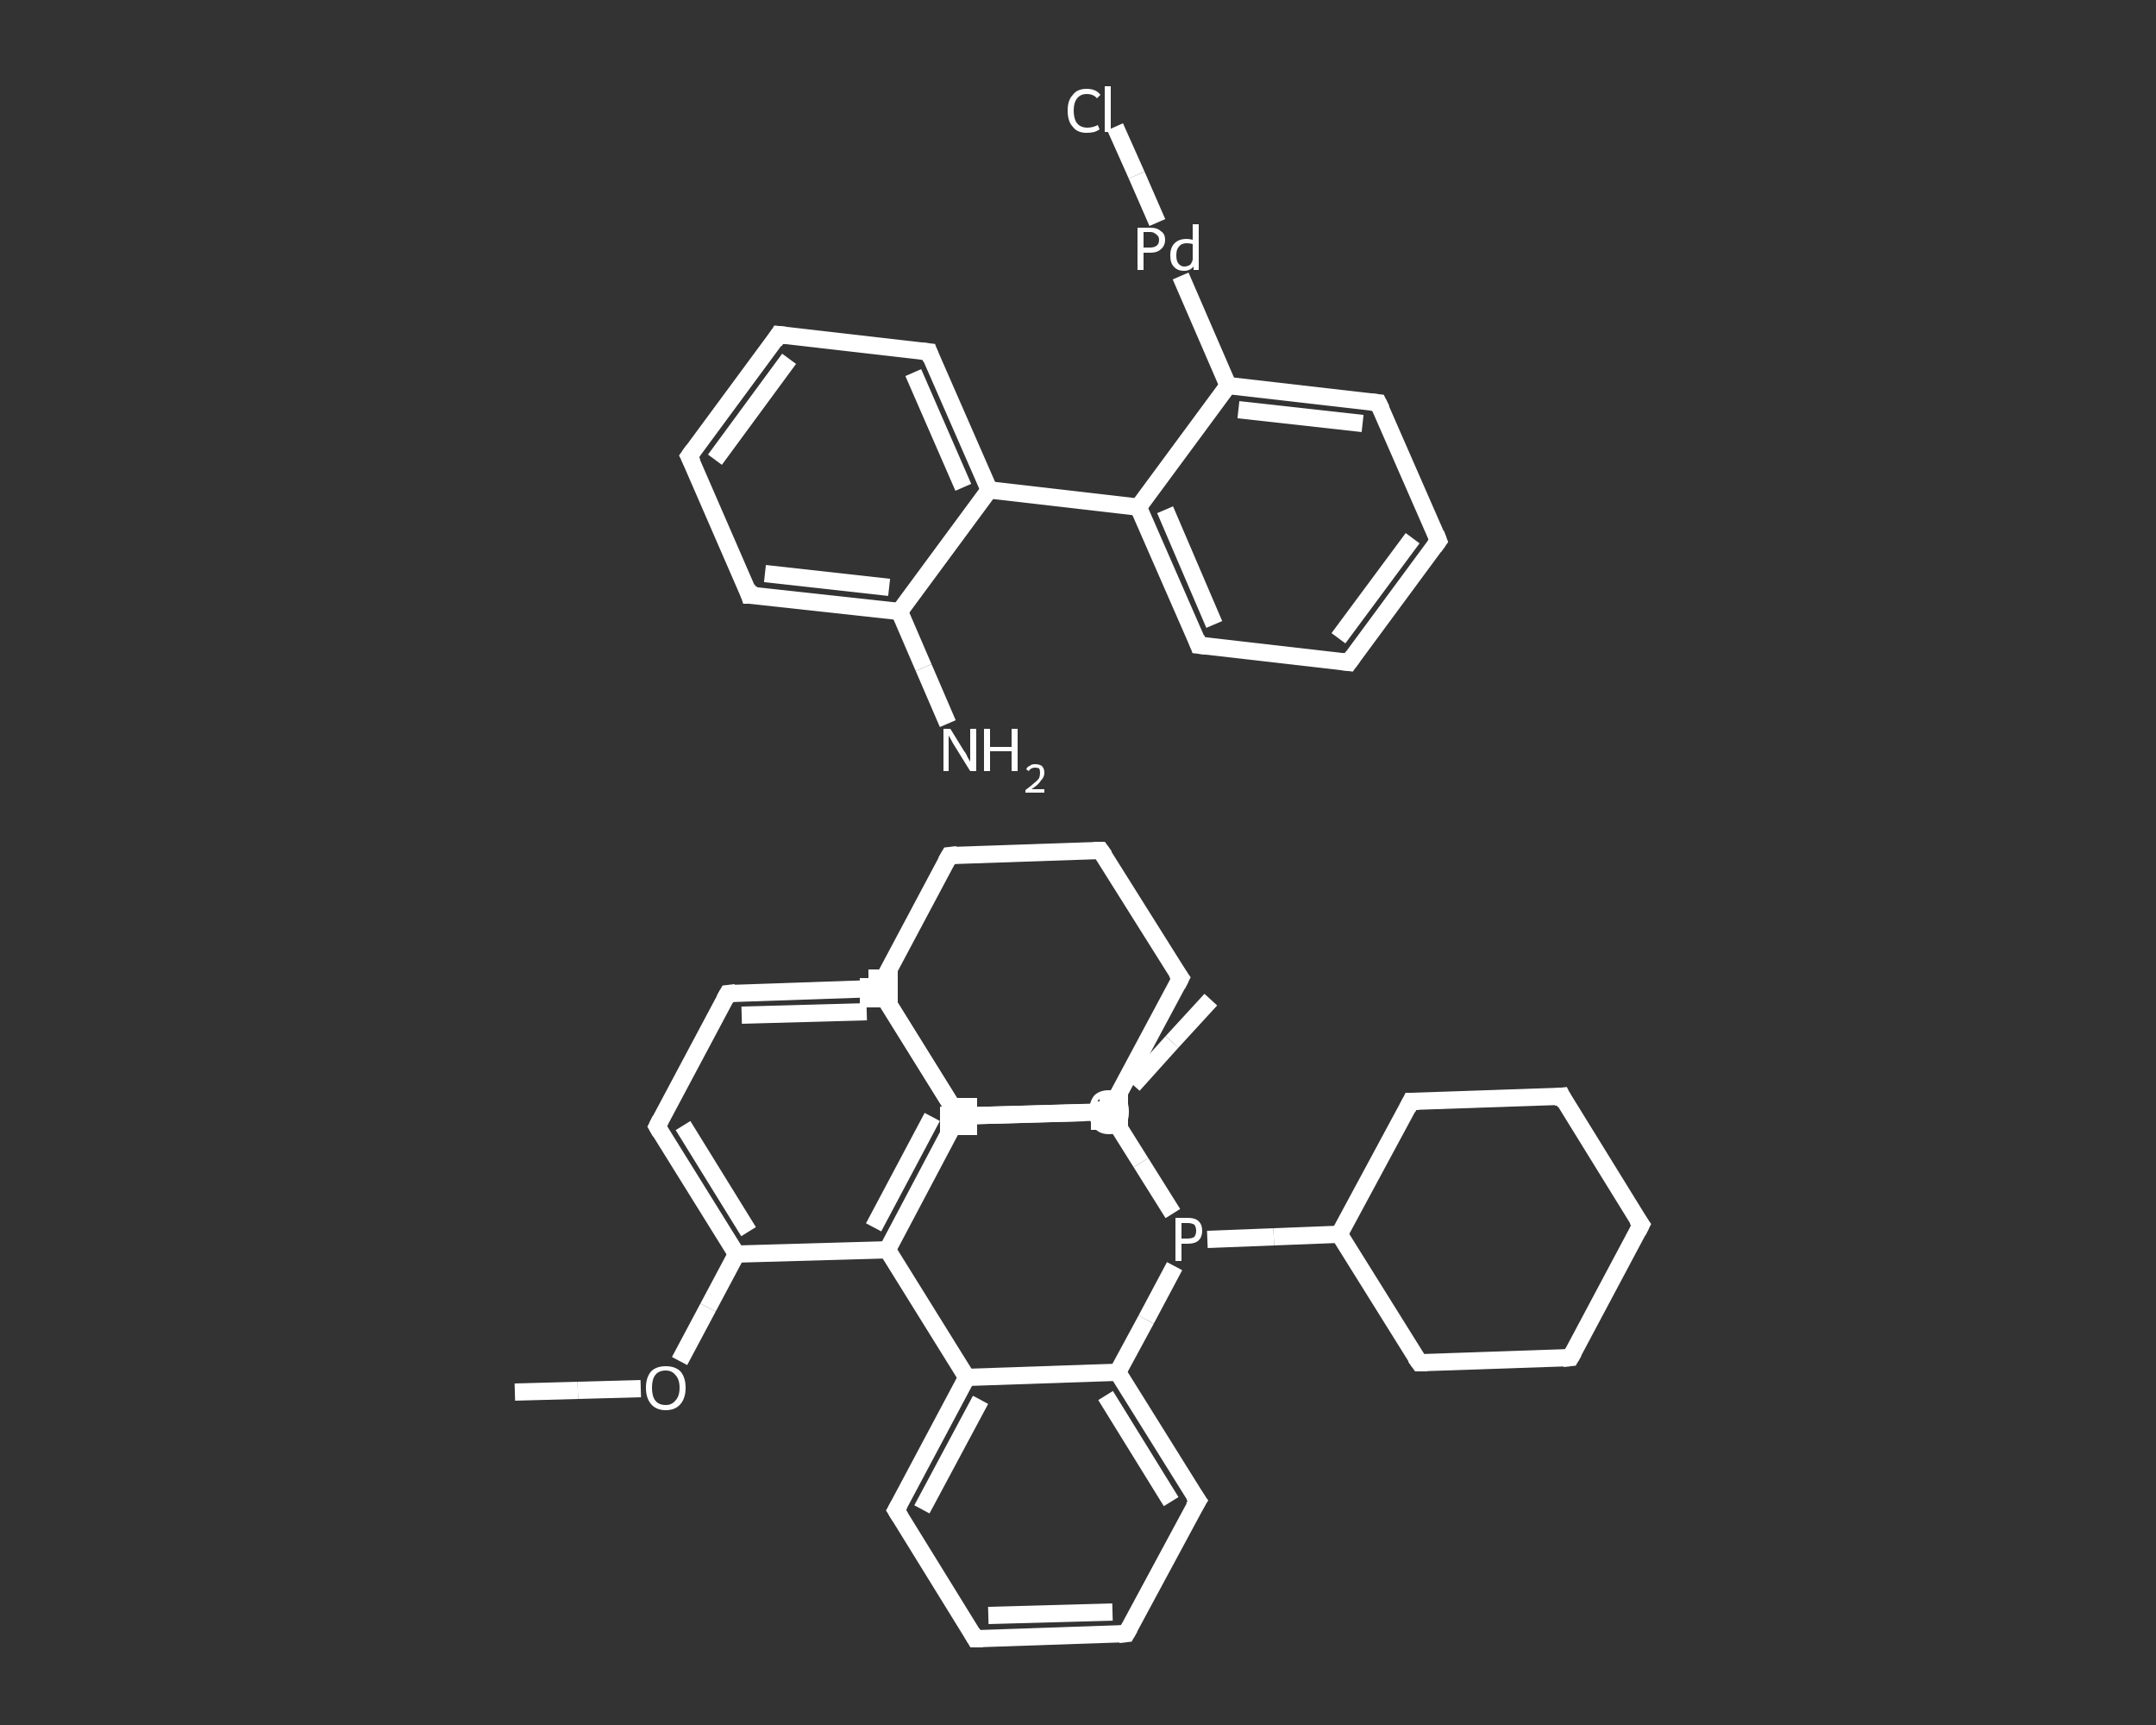 <?xml version='1.0' encoding='iso-8859-1'?>
<svg version='1.1' baseProfile='full'
              xmlns='http://www.w3.org/2000/svg'
                      xmlns:rdkit='http://www.rdkit.org/xml'
                      xmlns:xlink='http://www.w3.org/1999/xlink'
                  xml:space='preserve'
width='250px' height='200px' viewBox='0 0 250 200'>
<rect x="0" y="0" width="250" height="200" fill="#333333" stroke="none"/>
<!-- END OF HEADER -->
<rect style='opacity:1.0;fill:transparent;stroke:none' width='250.0' height='200.0' x='0.0' y='0.0'> </rect>
<path class='bond-0 atom-0 atom-1' d='M 59.7,161.4 L 67.0,161.2' style='fill:none;fill-rule:evenodd;stroke:#FFFFFF;stroke-width:2.0px;stroke-linecap:butt;stroke-linejoin:miter;stroke-opacity:1' />
<path class='bond-0 atom-0 atom-1' d='M 67.0,161.2 L 74.3,161.0' style='fill:none;fill-rule:evenodd;stroke:#FFFFFF;stroke-width:2.0px;stroke-linecap:butt;stroke-linejoin:miter;stroke-opacity:1' />
<path class='bond-1 atom-1 atom-2' d='M 78.8,157.8 L 82.1,151.6' style='fill:none;fill-rule:evenodd;stroke:#FFFFFF;stroke-width:2.0px;stroke-linecap:butt;stroke-linejoin:miter;stroke-opacity:1' />
<path class='bond-1 atom-1 atom-2' d='M 82.1,151.6 L 85.4,145.4' style='fill:none;fill-rule:evenodd;stroke:#FFFFFF;stroke-width:2.0px;stroke-linecap:butt;stroke-linejoin:miter;stroke-opacity:1' />
<path class='bond-2 atom-2 atom-3' d='M 85.4,145.4 L 76.2,130.6' style='fill:none;fill-rule:evenodd;stroke:#FFFFFF;stroke-width:2.0px;stroke-linecap:butt;stroke-linejoin:miter;stroke-opacity:1' />
<path class='bond-2 atom-2 atom-3' d='M 86.8,142.8 L 79.2,130.5' style='fill:none;fill-rule:evenodd;stroke:#FFFFFF;stroke-width:2.0px;stroke-linecap:butt;stroke-linejoin:miter;stroke-opacity:1' />
<path class='bond-3 atom-3 atom-4' d='M 76.2,130.6 L 84.4,115.2' style='fill:none;fill-rule:evenodd;stroke:#FFFFFF;stroke-width:2.0px;stroke-linecap:butt;stroke-linejoin:miter;stroke-opacity:1' />
<path class='bond-4 atom-4 atom-5' d='M 84.4,115.2 L 101.9,114.6' style='fill:none;fill-rule:evenodd;stroke:#FFFFFF;stroke-width:2.0px;stroke-linecap:butt;stroke-linejoin:miter;stroke-opacity:1' />
<path class='bond-4 atom-4 atom-5' d='M 86.0,117.7 L 100.5,117.3' style='fill:none;fill-rule:evenodd;stroke:#FFFFFF;stroke-width:2.0px;stroke-linecap:butt;stroke-linejoin:miter;stroke-opacity:1' />
<path class='bond-5 atom-5 atom-6' d='M 101.9,114.6 L 111.1,129.4' style='fill:none;fill-rule:evenodd;stroke:#FFFFFF;stroke-width:2.0px;stroke-linecap:butt;stroke-linejoin:miter;stroke-opacity:1' />
<path class='bond-6 atom-6 atom-7' d='M 111.1,129.4 L 118.5,129.2' style='fill:none;fill-rule:evenodd;stroke:#FFFFFF;stroke-width:2.0px;stroke-linecap:butt;stroke-linejoin:miter;stroke-opacity:1' />
<path class='bond-6 atom-6 atom-7' d='M 118.5,129.2 L 125.8,129.0' style='fill:none;fill-rule:evenodd;stroke:#FFFFFF;stroke-width:2.0px;stroke-linecap:butt;stroke-linejoin:miter;stroke-opacity:1' />
<path class='bond-7 atom-7 atom-8' d='M 131.4,125.8 L 135.9,120.8' style='fill:none;fill-rule:evenodd;stroke:#FFFFFF;stroke-width:2.0px;stroke-linecap:butt;stroke-linejoin:miter;stroke-opacity:1' />
<path class='bond-7 atom-7 atom-8' d='M 135.9,120.8 L 140.4,115.9' style='fill:none;fill-rule:evenodd;stroke:#FFFFFF;stroke-width:2.0px;stroke-linecap:butt;stroke-linejoin:miter;stroke-opacity:1' />
<path class='bond-8 atom-6 atom-9' d='M 111.1,129.4 L 102.9,144.9' style='fill:none;fill-rule:evenodd;stroke:#FFFFFF;stroke-width:2.0px;stroke-linecap:butt;stroke-linejoin:miter;stroke-opacity:1' />
<path class='bond-8 atom-6 atom-9' d='M 108.1,129.5 L 101.3,142.3' style='fill:none;fill-rule:evenodd;stroke:#FFFFFF;stroke-width:2.0px;stroke-linecap:butt;stroke-linejoin:miter;stroke-opacity:1' />
<path class='bond-9 atom-9 atom-10' d='M 102.9,144.9 L 112.1,159.7' style='fill:none;fill-rule:evenodd;stroke:#FFFFFF;stroke-width:2.0px;stroke-linecap:butt;stroke-linejoin:miter;stroke-opacity:1' />
<path class='bond-10 atom-10 atom-11' d='M 112.1,159.7 L 103.9,175.1' style='fill:none;fill-rule:evenodd;stroke:#FFFFFF;stroke-width:2.0px;stroke-linecap:butt;stroke-linejoin:miter;stroke-opacity:1' />
<path class='bond-10 atom-10 atom-11' d='M 113.7,162.3 L 106.9,175.0' style='fill:none;fill-rule:evenodd;stroke:#FFFFFF;stroke-width:2.0px;stroke-linecap:butt;stroke-linejoin:miter;stroke-opacity:1' />
<path class='bond-11 atom-11 atom-12' d='M 103.9,175.1 L 113.1,190.0' style='fill:none;fill-rule:evenodd;stroke:#FFFFFF;stroke-width:2.0px;stroke-linecap:butt;stroke-linejoin:miter;stroke-opacity:1' />
<path class='bond-12 atom-12 atom-13' d='M 113.1,190.0 L 130.6,189.4' style='fill:none;fill-rule:evenodd;stroke:#FFFFFF;stroke-width:2.0px;stroke-linecap:butt;stroke-linejoin:miter;stroke-opacity:1' />
<path class='bond-12 atom-12 atom-13' d='M 114.6,187.3 L 129.0,186.9' style='fill:none;fill-rule:evenodd;stroke:#FFFFFF;stroke-width:2.0px;stroke-linecap:butt;stroke-linejoin:miter;stroke-opacity:1' />
<path class='bond-13 atom-13 atom-14' d='M 130.6,189.4 L 138.9,174.0' style='fill:none;fill-rule:evenodd;stroke:#FFFFFF;stroke-width:2.0px;stroke-linecap:butt;stroke-linejoin:miter;stroke-opacity:1' />
<path class='bond-14 atom-14 atom-15' d='M 138.9,174.0 L 129.6,159.1' style='fill:none;fill-rule:evenodd;stroke:#FFFFFF;stroke-width:2.0px;stroke-linecap:butt;stroke-linejoin:miter;stroke-opacity:1' />
<path class='bond-14 atom-14 atom-15' d='M 135.8,174.1 L 128.2,161.8' style='fill:none;fill-rule:evenodd;stroke:#FFFFFF;stroke-width:2.0px;stroke-linecap:butt;stroke-linejoin:miter;stroke-opacity:1' />
<path class='bond-15 atom-15 atom-16' d='M 129.6,159.1 L 132.9,153.0' style='fill:none;fill-rule:evenodd;stroke:#FFFFFF;stroke-width:2.0px;stroke-linecap:butt;stroke-linejoin:miter;stroke-opacity:1' />
<path class='bond-15 atom-15 atom-16' d='M 132.9,153.0 L 136.2,146.8' style='fill:none;fill-rule:evenodd;stroke:#FFFFFF;stroke-width:2.0px;stroke-linecap:butt;stroke-linejoin:miter;stroke-opacity:1' />
<path class='bond-16 atom-16 atom-17' d='M 140.0,143.7 L 147.7,143.4' style='fill:none;fill-rule:evenodd;stroke:#FFFFFF;stroke-width:2.0px;stroke-linecap:butt;stroke-linejoin:miter;stroke-opacity:1' />
<path class='bond-16 atom-16 atom-17' d='M 147.7,143.4 L 155.3,143.1' style='fill:none;fill-rule:evenodd;stroke:#FFFFFF;stroke-width:2.0px;stroke-linecap:butt;stroke-linejoin:miter;stroke-opacity:1' />
<path class='bond-17 atom-17 atom-18' d='M 155.3,143.1 L 164.6,158.0' style='fill:none;fill-rule:evenodd;stroke:#FFFFFF;stroke-width:2.0px;stroke-linecap:butt;stroke-linejoin:miter;stroke-opacity:1' />
<path class='bond-18 atom-18 atom-19' d='M 164.6,158.0 L 182.1,157.4' style='fill:none;fill-rule:evenodd;stroke:#FFFFFF;stroke-width:2.0px;stroke-linecap:butt;stroke-linejoin:miter;stroke-opacity:1' />
<path class='bond-19 atom-19 atom-20' d='M 182.1,157.4 L 190.3,142.0' style='fill:none;fill-rule:evenodd;stroke:#FFFFFF;stroke-width:2.0px;stroke-linecap:butt;stroke-linejoin:miter;stroke-opacity:1' />
<path class='bond-20 atom-20 atom-21' d='M 190.3,142.0 L 181.1,127.1' style='fill:none;fill-rule:evenodd;stroke:#FFFFFF;stroke-width:2.0px;stroke-linecap:butt;stroke-linejoin:miter;stroke-opacity:1' />
<path class='bond-21 atom-21 atom-22' d='M 181.1,127.1 L 163.6,127.7' style='fill:none;fill-rule:evenodd;stroke:#FFFFFF;stroke-width:2.0px;stroke-linecap:butt;stroke-linejoin:miter;stroke-opacity:1' />
<path class='bond-22 atom-16 atom-23' d='M 136.0,140.7 L 132.3,134.8' style='fill:none;fill-rule:evenodd;stroke:#FFFFFF;stroke-width:2.0px;stroke-linecap:butt;stroke-linejoin:miter;stroke-opacity:1' />
<path class='bond-22 atom-16 atom-23' d='M 132.3,134.8 L 128.6,128.9' style='fill:none;fill-rule:evenodd;stroke:#FFFFFF;stroke-width:2.0px;stroke-linecap:butt;stroke-linejoin:miter;stroke-opacity:1' />
<path class='bond-23 atom-23 atom-24' d='M 128.6,128.9 L 136.9,113.4' style='fill:none;fill-rule:evenodd;stroke:#FFFFFF;stroke-width:2.0px;stroke-linecap:butt;stroke-linejoin:miter;stroke-opacity:1' />
<path class='bond-24 atom-24 atom-25' d='M 136.9,113.4 L 127.6,98.6' style='fill:none;fill-rule:evenodd;stroke:#FFFFFF;stroke-width:2.0px;stroke-linecap:butt;stroke-linejoin:miter;stroke-opacity:1' />
<path class='bond-25 atom-25 atom-26' d='M 127.6,98.6 L 110.1,99.2' style='fill:none;fill-rule:evenodd;stroke:#FFFFFF;stroke-width:2.0px;stroke-linecap:butt;stroke-linejoin:miter;stroke-opacity:1' />
<path class='bond-26 atom-26 atom-27' d='M 110.1,99.2 L 101.9,114.6' style='fill:none;fill-rule:evenodd;stroke:#FFFFFF;stroke-width:2.0px;stroke-linecap:butt;stroke-linejoin:miter;stroke-opacity:1' />
<path class='bond-27 atom-27 atom-28' d='M 101.9,114.6 L 111.1,129.4' style='fill:none;fill-rule:evenodd;stroke:#FFFFFF;stroke-width:2.0px;stroke-linecap:butt;stroke-linejoin:miter;stroke-opacity:1' />
<path class='bond-28 atom-29 atom-30' d='M 109.9,83.9 L 107.1,77.4' style='fill:none;fill-rule:evenodd;stroke:#FFFFFF;stroke-width:2.0px;stroke-linecap:butt;stroke-linejoin:miter;stroke-opacity:1' />
<path class='bond-28 atom-29 atom-30' d='M 107.1,77.4 L 104.3,70.9' style='fill:none;fill-rule:evenodd;stroke:#FFFFFF;stroke-width:2.0px;stroke-linecap:butt;stroke-linejoin:miter;stroke-opacity:1' />
<path class='bond-29 atom-30 atom-31' d='M 104.3,70.9 L 86.9,69.0' style='fill:none;fill-rule:evenodd;stroke:#FFFFFF;stroke-width:2.0px;stroke-linecap:butt;stroke-linejoin:miter;stroke-opacity:1' />
<path class='bond-29 atom-30 atom-31' d='M 103.1,68.1 L 88.7,66.5' style='fill:none;fill-rule:evenodd;stroke:#FFFFFF;stroke-width:2.0px;stroke-linecap:butt;stroke-linejoin:miter;stroke-opacity:1' />
<path class='bond-30 atom-31 atom-32' d='M 86.9,69.0 L 79.9,52.9' style='fill:none;fill-rule:evenodd;stroke:#FFFFFF;stroke-width:2.0px;stroke-linecap:butt;stroke-linejoin:miter;stroke-opacity:1' />
<path class='bond-31 atom-32 atom-33' d='M 79.9,52.9 L 90.3,38.8' style='fill:none;fill-rule:evenodd;stroke:#FFFFFF;stroke-width:2.0px;stroke-linecap:butt;stroke-linejoin:miter;stroke-opacity:1' />
<path class='bond-31 atom-32 atom-33' d='M 82.9,53.3 L 91.5,41.6' style='fill:none;fill-rule:evenodd;stroke:#FFFFFF;stroke-width:2.0px;stroke-linecap:butt;stroke-linejoin:miter;stroke-opacity:1' />
<path class='bond-32 atom-33 atom-34' d='M 90.3,38.8 L 107.7,40.8' style='fill:none;fill-rule:evenodd;stroke:#FFFFFF;stroke-width:2.0px;stroke-linecap:butt;stroke-linejoin:miter;stroke-opacity:1' />
<path class='bond-33 atom-34 atom-35' d='M 107.7,40.8 L 114.7,56.8' style='fill:none;fill-rule:evenodd;stroke:#FFFFFF;stroke-width:2.0px;stroke-linecap:butt;stroke-linejoin:miter;stroke-opacity:1' />
<path class='bond-33 atom-34 atom-35' d='M 105.9,43.2 L 111.7,56.5' style='fill:none;fill-rule:evenodd;stroke:#FFFFFF;stroke-width:2.0px;stroke-linecap:butt;stroke-linejoin:miter;stroke-opacity:1' />
<path class='bond-34 atom-35 atom-36' d='M 114.7,56.8 L 132.0,58.8' style='fill:none;fill-rule:evenodd;stroke:#FFFFFF;stroke-width:2.0px;stroke-linecap:butt;stroke-linejoin:miter;stroke-opacity:1' />
<path class='bond-35 atom-36 atom-37' d='M 132.0,58.8 L 139.0,74.8' style='fill:none;fill-rule:evenodd;stroke:#FFFFFF;stroke-width:2.0px;stroke-linecap:butt;stroke-linejoin:miter;stroke-opacity:1' />
<path class='bond-35 atom-36 atom-37' d='M 135.1,59.1 L 140.8,72.4' style='fill:none;fill-rule:evenodd;stroke:#FFFFFF;stroke-width:2.0px;stroke-linecap:butt;stroke-linejoin:miter;stroke-opacity:1' />
<path class='bond-36 atom-37 atom-38' d='M 139.0,74.8 L 156.4,76.8' style='fill:none;fill-rule:evenodd;stroke:#FFFFFF;stroke-width:2.0px;stroke-linecap:butt;stroke-linejoin:miter;stroke-opacity:1' />
<path class='bond-37 atom-38 atom-39' d='M 156.4,76.8 L 166.8,62.7' style='fill:none;fill-rule:evenodd;stroke:#FFFFFF;stroke-width:2.0px;stroke-linecap:butt;stroke-linejoin:miter;stroke-opacity:1' />
<path class='bond-37 atom-38 atom-39' d='M 155.2,74.0 L 163.8,62.4' style='fill:none;fill-rule:evenodd;stroke:#FFFFFF;stroke-width:2.0px;stroke-linecap:butt;stroke-linejoin:miter;stroke-opacity:1' />
<path class='bond-38 atom-39 atom-40' d='M 166.8,62.7 L 159.8,46.7' style='fill:none;fill-rule:evenodd;stroke:#FFFFFF;stroke-width:2.0px;stroke-linecap:butt;stroke-linejoin:miter;stroke-opacity:1' />
<path class='bond-39 atom-40 atom-41' d='M 159.8,46.7 L 142.4,44.7' style='fill:none;fill-rule:evenodd;stroke:#FFFFFF;stroke-width:2.0px;stroke-linecap:butt;stroke-linejoin:miter;stroke-opacity:1' />
<path class='bond-39 atom-40 atom-41' d='M 158.0,49.1 L 143.6,47.5' style='fill:none;fill-rule:evenodd;stroke:#FFFFFF;stroke-width:2.0px;stroke-linecap:butt;stroke-linejoin:miter;stroke-opacity:1' />
<path class='bond-40 atom-41 atom-42' d='M 142.4,44.7 L 136.9,32.0' style='fill:none;fill-rule:evenodd;stroke:#FFFFFF;stroke-width:2.0px;stroke-linecap:butt;stroke-linejoin:miter;stroke-opacity:1' />
<path class='bond-41 atom-42 atom-43' d='M 134.2,25.8 L 131.8,20.3' style='fill:none;fill-rule:evenodd;stroke:#FFFFFF;stroke-width:2.0px;stroke-linecap:butt;stroke-linejoin:miter;stroke-opacity:1' />
<path class='bond-41 atom-42 atom-43' d='M 131.8,20.3 L 129.3,14.7' style='fill:none;fill-rule:evenodd;stroke:#FFFFFF;stroke-width:2.0px;stroke-linecap:butt;stroke-linejoin:miter;stroke-opacity:1' />
<path class='bond-42 atom-9 atom-2' d='M 102.9,144.9 L 85.4,145.4' style='fill:none;fill-rule:evenodd;stroke:#FFFFFF;stroke-width:2.0px;stroke-linecap:butt;stroke-linejoin:miter;stroke-opacity:1' />
<path class='bond-43 atom-15 atom-10' d='M 129.6,159.1 L 112.1,159.7' style='fill:none;fill-rule:evenodd;stroke:#FFFFFF;stroke-width:2.0px;stroke-linecap:butt;stroke-linejoin:miter;stroke-opacity:1' />
<path class='bond-44 atom-22 atom-17' d='M 163.6,127.7 L 155.3,143.1' style='fill:none;fill-rule:evenodd;stroke:#FFFFFF;stroke-width:2.0px;stroke-linecap:butt;stroke-linejoin:miter;stroke-opacity:1' />
<path class='bond-45 atom-28 atom-23' d='M 111.1,129.4 L 128.6,128.9' style='fill:none;fill-rule:evenodd;stroke:#FFFFFF;stroke-width:2.0px;stroke-linecap:butt;stroke-linejoin:miter;stroke-opacity:1' />
<path class='bond-46 atom-35 atom-30' d='M 114.7,56.8 L 104.3,70.9' style='fill:none;fill-rule:evenodd;stroke:#FFFFFF;stroke-width:2.0px;stroke-linecap:butt;stroke-linejoin:miter;stroke-opacity:1' />
<path class='bond-47 atom-41 atom-36' d='M 142.4,44.7 L 132.0,58.8' style='fill:none;fill-rule:evenodd;stroke:#FFFFFF;stroke-width:2.0px;stroke-linecap:butt;stroke-linejoin:miter;stroke-opacity:1' />
<path d='M 76.6,131.3 L 76.2,130.6 L 76.6,129.8' style='fill:none;stroke:#FFFFFF;stroke-width:2.0px;stroke-linecap:butt;stroke-linejoin:miter;stroke-opacity:1;' />
<path d='M 84.0,115.9 L 84.4,115.2 L 85.3,115.1' style='fill:none;stroke:#FFFFFF;stroke-width:2.0px;stroke-linecap:butt;stroke-linejoin:miter;stroke-opacity:1;' />
<path d='M 101.0,114.6 L 101.9,114.6 L 102.4,115.3' style='fill:none;stroke:#FFFFFF;stroke-width:2.0px;stroke-linecap:butt;stroke-linejoin:miter;stroke-opacity:1;' />
<path d='M 104.3,174.4 L 103.9,175.1 L 104.4,175.9' style='fill:none;stroke:#FFFFFF;stroke-width:2.0px;stroke-linecap:butt;stroke-linejoin:miter;stroke-opacity:1;' />
<path d='M 112.7,189.3 L 113.1,190.0 L 114.0,190.0' style='fill:none;stroke:#FFFFFF;stroke-width:2.0px;stroke-linecap:butt;stroke-linejoin:miter;stroke-opacity:1;' />
<path d='M 129.7,189.5 L 130.6,189.4 L 131.0,188.7' style='fill:none;stroke:#FFFFFF;stroke-width:2.0px;stroke-linecap:butt;stroke-linejoin:miter;stroke-opacity:1;' />
<path d='M 138.4,174.8 L 138.9,174.0 L 138.4,173.3' style='fill:none;stroke:#FFFFFF;stroke-width:2.0px;stroke-linecap:butt;stroke-linejoin:miter;stroke-opacity:1;' />
<path d='M 164.1,157.3 L 164.6,158.0 L 165.5,158.0' style='fill:none;stroke:#FFFFFF;stroke-width:2.0px;stroke-linecap:butt;stroke-linejoin:miter;stroke-opacity:1;' />
<path d='M 181.2,157.5 L 182.1,157.4 L 182.5,156.7' style='fill:none;stroke:#FFFFFF;stroke-width:2.0px;stroke-linecap:butt;stroke-linejoin:miter;stroke-opacity:1;' />
<path d='M 189.9,142.8 L 190.3,142.0 L 189.8,141.3' style='fill:none;stroke:#FFFFFF;stroke-width:2.0px;stroke-linecap:butt;stroke-linejoin:miter;stroke-opacity:1;' />
<path d='M 181.5,127.9 L 181.1,127.1 L 180.2,127.2' style='fill:none;stroke:#FFFFFF;stroke-width:2.0px;stroke-linecap:butt;stroke-linejoin:miter;stroke-opacity:1;' />
<path d='M 164.5,127.7 L 163.6,127.7 L 163.2,128.5' style='fill:none;stroke:#FFFFFF;stroke-width:2.0px;stroke-linecap:butt;stroke-linejoin:miter;stroke-opacity:1;' />
<path d='M 136.5,114.2 L 136.9,113.4 L 136.4,112.7' style='fill:none;stroke:#FFFFFF;stroke-width:2.0px;stroke-linecap:butt;stroke-linejoin:miter;stroke-opacity:1;' />
<path d='M 128.1,99.3 L 127.6,98.6 L 126.8,98.6' style='fill:none;stroke:#FFFFFF;stroke-width:2.0px;stroke-linecap:butt;stroke-linejoin:miter;stroke-opacity:1;' />
<path d='M 111.0,99.1 L 110.1,99.2 L 109.7,99.9' style='fill:none;stroke:#FFFFFF;stroke-width:2.0px;stroke-linecap:butt;stroke-linejoin:miter;stroke-opacity:1;' />
<path d='M 102.3,113.8 L 101.9,114.6 L 102.4,115.3' style='fill:none;stroke:#FFFFFF;stroke-width:2.0px;stroke-linecap:butt;stroke-linejoin:miter;stroke-opacity:1;' />
<path d='M 110.7,128.7 L 111.1,129.4 L 112.0,129.4' style='fill:none;stroke:#FFFFFF;stroke-width:2.0px;stroke-linecap:butt;stroke-linejoin:miter;stroke-opacity:1;' />
<path d='M 87.8,69.0 L 86.9,69.0 L 86.6,68.1' style='fill:none;stroke:#FFFFFF;stroke-width:2.0px;stroke-linecap:butt;stroke-linejoin:miter;stroke-opacity:1;' />
<path d='M 80.3,53.7 L 79.9,52.9 L 80.4,52.2' style='fill:none;stroke:#FFFFFF;stroke-width:2.0px;stroke-linecap:butt;stroke-linejoin:miter;stroke-opacity:1;' />
<path d='M 89.8,39.6 L 90.3,38.8 L 91.2,38.9' style='fill:none;stroke:#FFFFFF;stroke-width:2.0px;stroke-linecap:butt;stroke-linejoin:miter;stroke-opacity:1;' />
<path d='M 106.8,40.7 L 107.7,40.8 L 108.0,41.6' style='fill:none;stroke:#FFFFFF;stroke-width:2.0px;stroke-linecap:butt;stroke-linejoin:miter;stroke-opacity:1;' />
<path d='M 138.7,74.0 L 139.0,74.8 L 139.9,74.9' style='fill:none;stroke:#FFFFFF;stroke-width:2.0px;stroke-linecap:butt;stroke-linejoin:miter;stroke-opacity:1;' />
<path d='M 155.6,76.7 L 156.4,76.8 L 156.9,76.1' style='fill:none;stroke:#FFFFFF;stroke-width:2.0px;stroke-linecap:butt;stroke-linejoin:miter;stroke-opacity:1;' />
<path d='M 166.3,63.4 L 166.8,62.7 L 166.5,61.9' style='fill:none;stroke:#FFFFFF;stroke-width:2.0px;stroke-linecap:butt;stroke-linejoin:miter;stroke-opacity:1;' />
<path d='M 160.2,47.5 L 159.8,46.7 L 158.9,46.6' style='fill:none;stroke:#FFFFFF;stroke-width:2.0px;stroke-linecap:butt;stroke-linejoin:miter;stroke-opacity:1;' />
<path class='atom-1' d='M 74.9 160.9
Q 74.9 159.7, 75.5 159.0
Q 76.1 158.4, 77.2 158.4
Q 78.3 158.4, 78.9 159.0
Q 79.5 159.7, 79.5 160.9
Q 79.5 162.1, 78.9 162.8
Q 78.3 163.5, 77.2 163.5
Q 76.1 163.5, 75.5 162.8
Q 74.9 162.1, 74.9 160.9
M 77.2 162.9
Q 77.9 162.9, 78.3 162.4
Q 78.8 161.9, 78.8 160.9
Q 78.8 159.9, 78.3 159.4
Q 77.9 158.9, 77.2 158.9
Q 76.4 158.9, 76.0 159.4
Q 75.6 159.9, 75.6 160.9
Q 75.6 161.9, 76.0 162.4
Q 76.4 162.9, 77.2 162.9
' fill='#FFFFFF'/>
<path class='atom-7' d='M 126.3 128.9
Q 126.3 127.7, 126.9 127.0
Q 127.5 126.4, 128.6 126.4
Q 129.7 126.4, 130.3 127.0
Q 130.9 127.7, 130.9 128.9
Q 130.9 130.1, 130.3 130.8
Q 129.7 131.5, 128.6 131.5
Q 127.5 131.5, 126.9 130.8
Q 126.3 130.1, 126.3 128.9
M 128.6 130.9
Q 129.4 130.9, 129.8 130.4
Q 130.2 129.9, 130.2 128.9
Q 130.2 127.9, 129.8 127.4
Q 129.4 126.9, 128.6 126.9
Q 127.9 126.9, 127.5 127.4
Q 127.0 127.9, 127.0 128.9
Q 127.0 129.9, 127.5 130.4
Q 127.9 130.9, 128.6 130.9
' fill='#FFFFFF'/>
<path class='atom-16' d='M 137.7 141.2
Q 138.6 141.2, 139.0 141.6
Q 139.4 142.0, 139.4 142.7
Q 139.4 143.4, 139.0 143.8
Q 138.6 144.2, 137.7 144.2
L 137.0 144.2
L 137.0 146.2
L 136.3 146.2
L 136.3 141.2
L 137.7 141.2
M 137.7 143.6
Q 138.2 143.6, 138.5 143.4
Q 138.7 143.1, 138.7 142.7
Q 138.7 142.3, 138.5 142.0
Q 138.2 141.8, 137.7 141.8
L 137.0 141.8
L 137.0 143.6
L 137.7 143.6
' fill='#FFFFFF'/>
<path class='atom-29' d='M 110.2 84.5
L 111.8 87.1
Q 112.0 87.3, 112.2 87.8
Q 112.5 88.3, 112.5 88.3
L 112.5 84.5
L 113.2 84.5
L 113.2 89.4
L 112.5 89.4
L 110.7 86.5
Q 110.5 86.2, 110.3 85.8
Q 110.1 85.4, 110.0 85.3
L 110.0 89.4
L 109.4 89.4
L 109.4 84.5
L 110.2 84.5
' fill='#FFFFFF'/>
<path class='atom-29' d='M 114.1 84.5
L 114.8 84.5
L 114.8 86.6
L 117.3 86.6
L 117.3 84.5
L 118.0 84.5
L 118.0 89.4
L 117.3 89.4
L 117.3 87.1
L 114.8 87.1
L 114.8 89.4
L 114.1 89.4
L 114.1 84.5
' fill='#FFFFFF'/>
<path class='atom-29' d='M 119.0 89.2
Q 119.1 88.9, 119.4 88.8
Q 119.6 88.6, 120.0 88.6
Q 120.5 88.6, 120.8 88.8
Q 121.1 89.1, 121.1 89.6
Q 121.1 90.1, 120.7 90.5
Q 120.4 91.0, 119.6 91.5
L 121.1 91.5
L 121.1 91.9
L 118.9 91.9
L 118.9 91.6
Q 119.6 91.1, 119.9 90.8
Q 120.3 90.5, 120.5 90.2
Q 120.6 89.9, 120.6 89.6
Q 120.6 89.3, 120.5 89.1
Q 120.3 89.0, 120.0 89.0
Q 119.8 89.0, 119.6 89.1
Q 119.4 89.2, 119.3 89.4
L 119.0 89.2
' fill='#FFFFFF'/>
<path class='atom-42' d='M 133.4 26.4
Q 134.2 26.4, 134.6 26.8
Q 135.1 27.1, 135.1 27.8
Q 135.1 28.5, 134.6 28.9
Q 134.2 29.3, 133.4 29.3
L 132.6 29.3
L 132.6 31.3
L 131.9 31.3
L 131.9 26.4
L 133.4 26.4
M 133.4 28.7
Q 133.8 28.7, 134.1 28.5
Q 134.4 28.3, 134.4 27.8
Q 134.4 27.4, 134.1 27.2
Q 133.8 26.9, 133.4 26.9
L 132.6 26.9
L 132.6 28.7
L 133.4 28.7
' fill='#FFFFFF'/>
<path class='atom-42' d='M 139.0 26.0
L 139.0 31.3
L 138.4 31.3
L 138.4 30.9
Q 138.0 31.4, 137.3 31.4
Q 136.5 31.4, 136.1 30.9
Q 135.7 30.5, 135.7 29.6
Q 135.7 28.7, 136.2 28.2
Q 136.7 27.7, 137.6 27.7
Q 137.9 27.7, 138.3 27.8
L 138.3 26.0
L 139.0 26.0
M 137.3 30.9
Q 137.7 30.9, 138.0 30.7
Q 138.2 30.5, 138.3 30.1
L 138.3 28.3
Q 138.0 28.2, 137.6 28.2
Q 137.0 28.2, 136.7 28.6
Q 136.4 28.9, 136.4 29.6
Q 136.4 30.2, 136.6 30.5
Q 136.9 30.9, 137.3 30.9
' fill='#FFFFFF'/>
<path class='atom-43' d='M 123.8 12.8
Q 123.8 11.6, 124.4 11.0
Q 124.9 10.3, 126.0 10.3
Q 127.1 10.3, 127.6 11.0
L 127.2 11.4
Q 126.8 10.9, 126.0 10.9
Q 125.3 10.9, 124.9 11.4
Q 124.5 11.9, 124.5 12.8
Q 124.5 13.8, 124.9 14.3
Q 125.3 14.8, 126.1 14.8
Q 126.7 14.8, 127.3 14.5
L 127.5 15.0
Q 127.2 15.2, 126.9 15.3
Q 126.5 15.4, 126.0 15.4
Q 124.9 15.4, 124.4 14.7
Q 123.8 14.1, 123.8 12.8
' fill='#FFFFFF'/>
<path class='atom-43' d='M 128.1 10.0
L 128.8 10.0
L 128.8 15.3
L 128.1 15.3
L 128.1 10.0
' fill='#FFFFFF'/>
<path class='atom-5' d='M 100.7,113.4 L 100.7,115.8 L 103.1,115.8 L 103.1,113.4 L 100.7,113.4' style='fill:none;stroke:#FFFFFF;stroke-width:2.0px;stroke-linecap:butt;stroke-linejoin:miter;stroke-opacity:1;' />
<path class='atom-6' d='M 110.0,128.3 L 110.0,130.6 L 112.3,130.6 L 112.3,128.3 L 110.0,128.3' style='fill:none;stroke:#FFFFFF;stroke-width:2.0px;stroke-linecap:butt;stroke-linejoin:miter;stroke-opacity:1;' />
<path class='atom-7' d='M 127.5,127.7 L 127.5,130.0 L 129.8,130.0 L 129.8,127.7 L 127.5,127.7' style='fill:none;stroke:#FFFFFF;stroke-width:2.0px;stroke-linecap:butt;stroke-linejoin:miter;stroke-opacity:1;' />
</svg>
